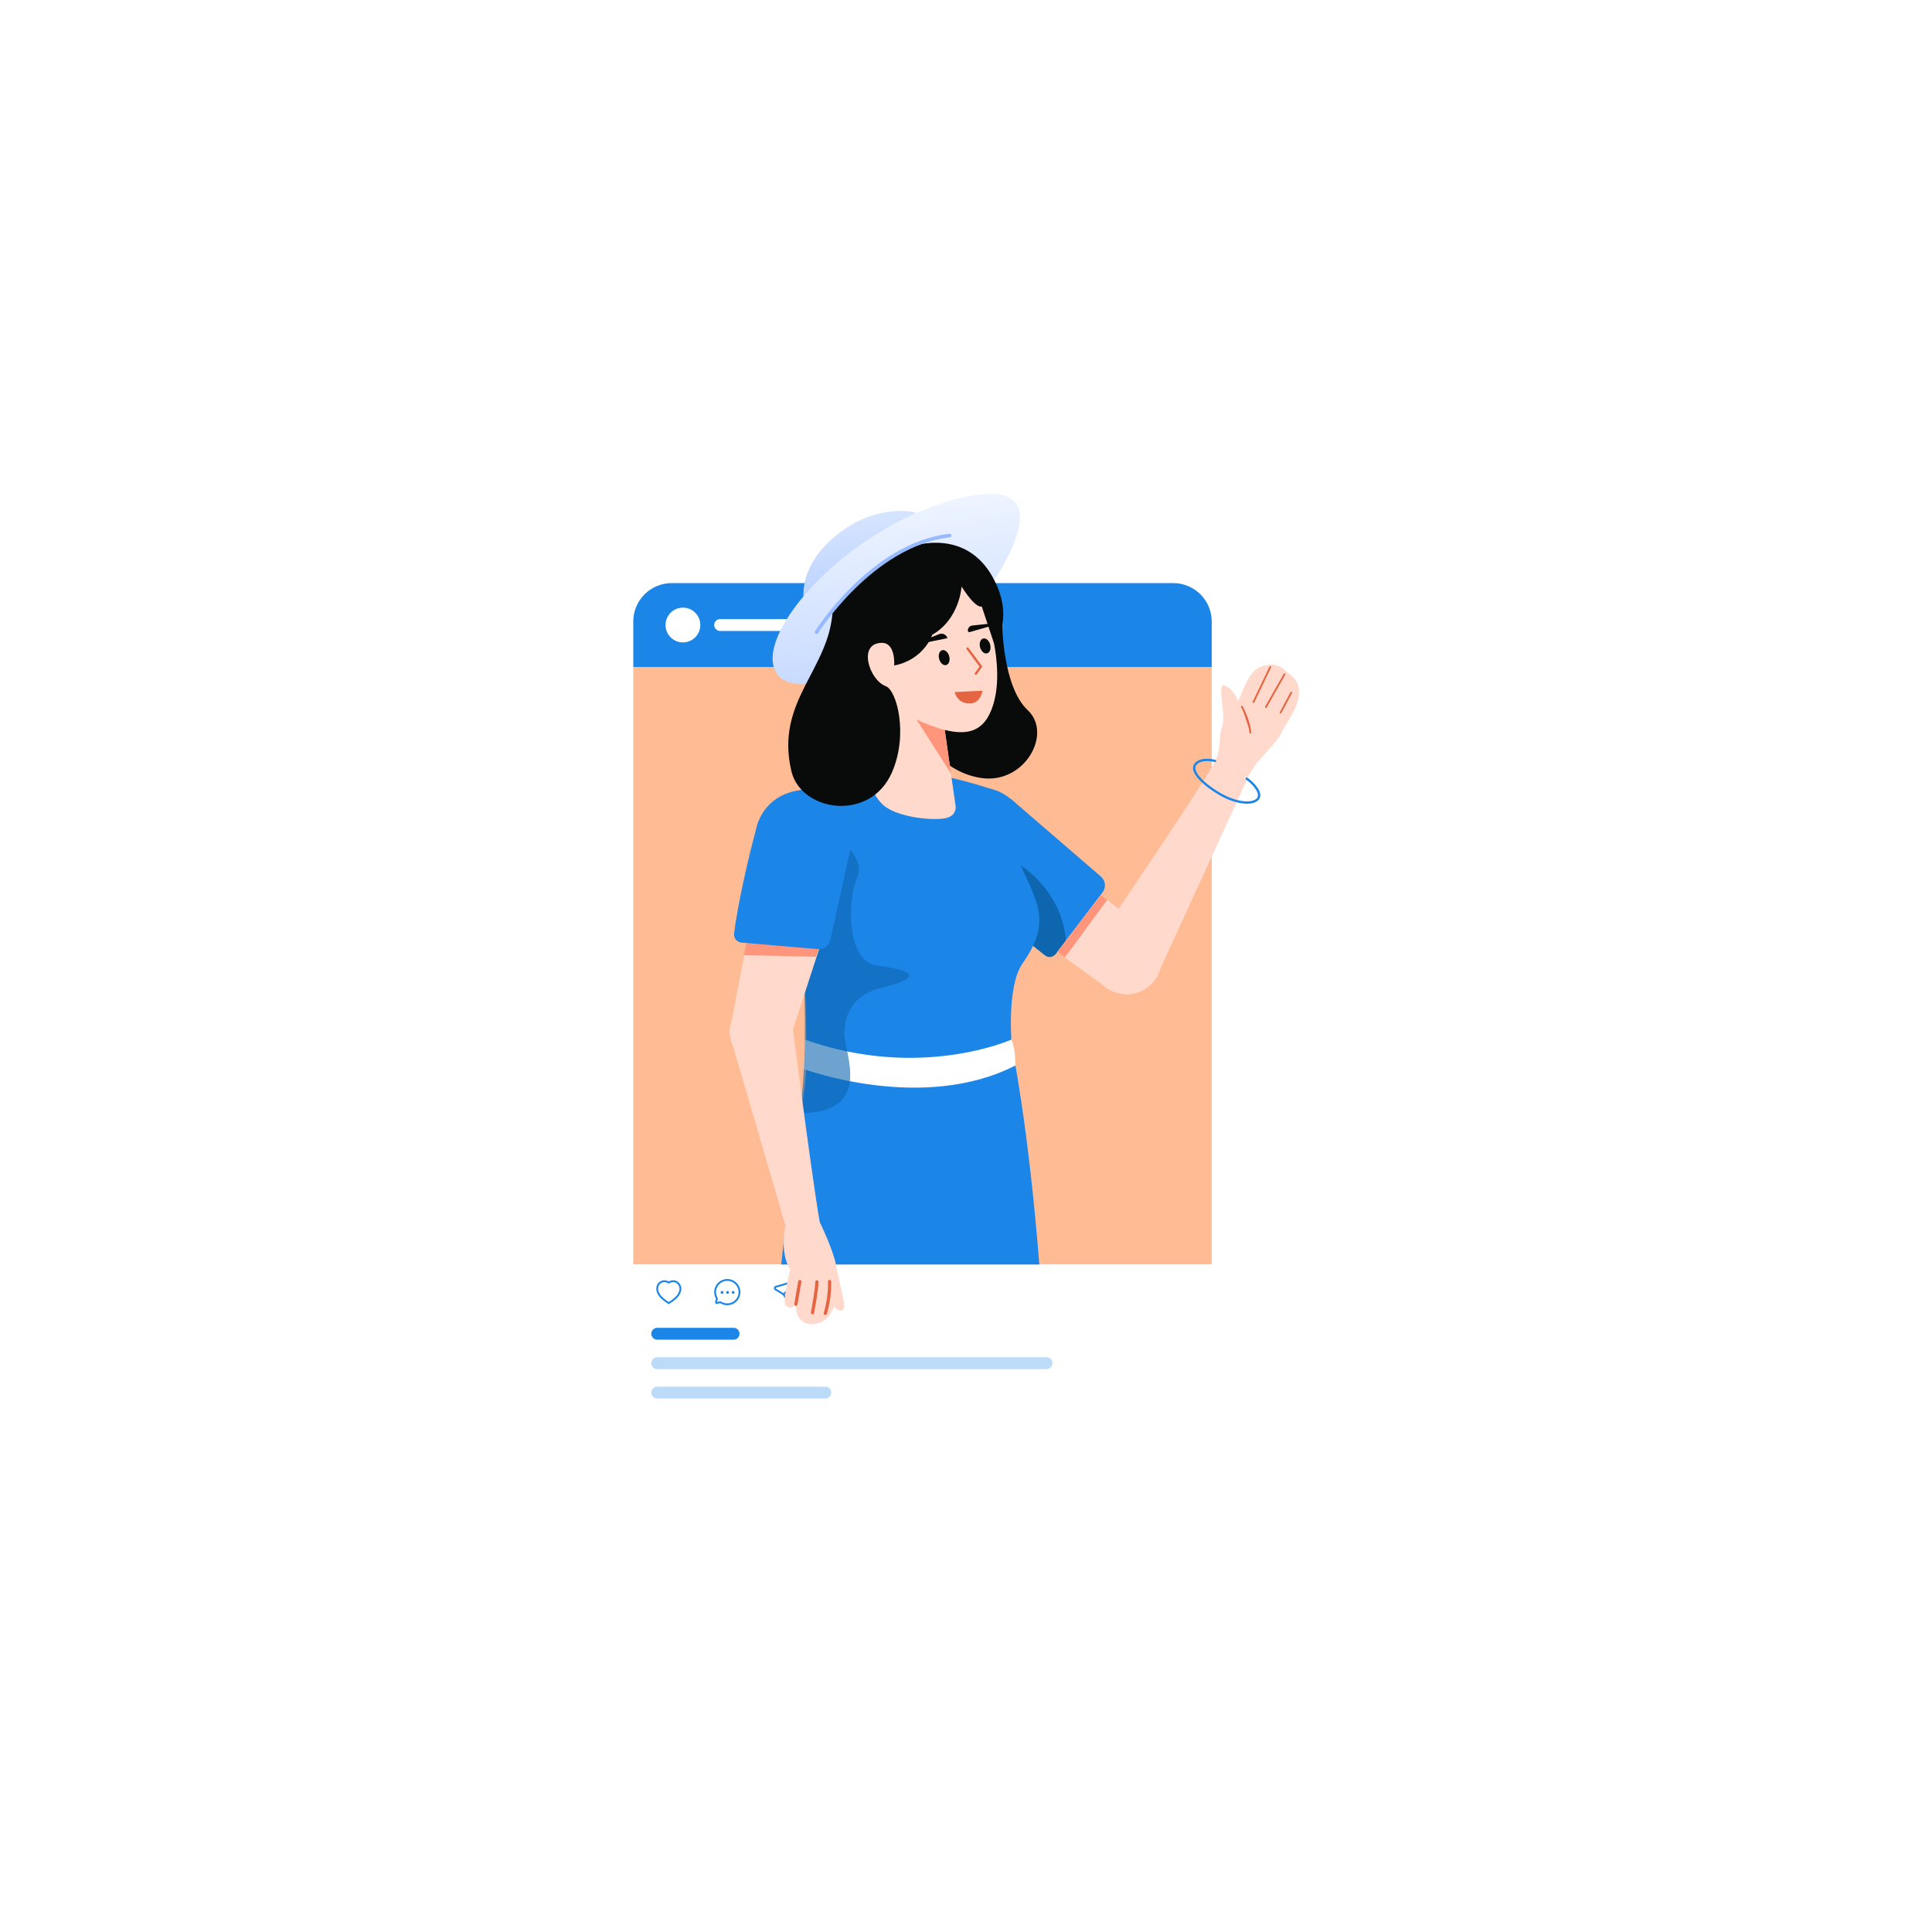 <?xml version="1.0" encoding="UTF-8"?>
<svg xmlns="http://www.w3.org/2000/svg" width="1080" height="1080" viewBox="0 0 1080 1080" fill="none">
  <rect width="1080" height="1080" fill="white"></rect>
  <path d="M677.355 372.833H354V706.86H677.355V372.833Z" fill="#FEBB94"></path>
  <path d="M375.484 325.955H655.871C661.569 325.955 667.034 328.218 671.063 332.247C675.092 336.276 677.355 341.741 677.355 347.439V372.834H354V347.439C354 341.741 356.264 336.276 360.293 332.247C364.322 328.218 369.786 325.955 375.484 325.955Z" fill="#1C85E8"></path>
  <path d="M402.561 349.394H494.671" stroke="white" stroke-width="6.628" stroke-miterlimit="10" stroke-linecap="round"></path>
  <path d="M354 706.86H677.355V787.987C677.355 792.015 675.755 795.878 672.908 798.726C670.06 801.574 666.197 803.173 662.169 803.173H369.186C365.159 803.173 361.296 801.574 358.448 798.726C355.6 795.878 354 792.015 354 787.987V706.86Z" fill="white"></path>
  <path d="M373.696 728.341C372.216 727.43 370.84 726.359 369.594 725.147C368.715 724.271 368.048 723.207 367.642 722.034C366.909 719.756 367.765 717.147 370.161 716.375C370.782 716.176 371.441 716.128 372.084 716.236C372.727 716.345 373.335 716.606 373.856 716.998C374.377 716.606 374.985 716.345 375.628 716.237C376.271 716.129 376.93 716.176 377.551 716.375C378.092 716.576 378.588 716.883 379.009 717.278C379.43 717.673 379.767 718.147 380.003 718.674C380.238 719.201 380.365 719.77 380.378 720.347C380.391 720.924 380.288 721.498 380.076 722.034C379.67 723.207 379.003 724.271 378.124 725.147C376.878 726.359 375.502 727.43 374.022 728.341L373.862 728.44L373.696 728.341Z" stroke="#1C85E8" stroke-width="1.022" stroke-linecap="round" stroke-linejoin="round"></path>
  <path fill-rule="evenodd" clip-rule="evenodd" d="M403.622 723.257C403.465 723.257 403.311 723.21 403.18 723.122C403.05 723.035 402.948 722.911 402.888 722.765C402.828 722.62 402.812 722.46 402.843 722.306C402.873 722.152 402.949 722.01 403.06 721.899C403.171 721.788 403.313 721.712 403.467 721.681C403.621 721.651 403.781 721.666 403.927 721.726C404.072 721.787 404.196 721.888 404.284 722.019C404.371 722.15 404.418 722.304 404.418 722.461C404.418 722.672 404.334 722.874 404.185 723.023C404.035 723.173 403.833 723.257 403.622 723.257ZM406.716 723.257C406.559 723.257 406.405 723.21 406.275 723.122C406.144 723.035 406.042 722.911 405.982 722.765C405.922 722.62 405.906 722.46 405.937 722.306C405.968 722.152 406.043 722.01 406.155 721.899C406.266 721.788 406.407 721.712 406.562 721.681C406.716 721.651 406.876 721.666 407.021 721.726C407.166 721.787 407.291 721.888 407.378 722.019C407.465 722.15 407.512 722.304 407.512 722.461C407.512 722.672 407.428 722.874 407.279 723.023C407.13 723.173 406.927 723.257 406.716 723.257ZM409.015 722.461C409.015 722.618 409.061 722.772 409.148 722.903C409.236 723.034 409.36 723.137 409.505 723.197C409.651 723.258 409.811 723.273 409.965 723.243C410.12 723.212 410.262 723.137 410.373 723.025C410.485 722.914 410.561 722.772 410.591 722.618C410.622 722.463 410.607 722.303 410.546 722.158C410.486 722.012 410.384 721.888 410.253 721.8C410.122 721.713 409.968 721.666 409.811 721.666C409.6 721.666 409.398 721.75 409.249 721.899C409.099 722.048 409.015 722.25 409.015 722.461Z" fill="#1C85E8"></path>
  <path d="M406.568 715.498C405.671 715.497 404.784 715.672 403.955 716.015C403.127 716.357 402.374 716.86 401.74 717.493C401.106 718.127 400.603 718.879 400.261 719.708C399.918 720.536 399.742 721.423 399.743 722.32C399.763 723.513 400.079 724.682 400.662 725.723C400.715 725.816 400.747 725.919 400.756 726.025C400.764 726.132 400.748 726.238 400.71 726.338L400.253 727.866C400.228 727.943 400.224 728.025 400.244 728.104C400.263 728.183 400.305 728.254 400.363 728.31C400.422 728.366 400.495 728.404 400.575 728.419C400.654 728.435 400.737 728.427 400.812 728.397L402.188 727.989C402.365 727.947 402.548 727.948 402.725 727.99C402.901 728.033 403.065 728.117 403.203 728.234C404.109 728.747 405.121 729.045 406.161 729.106C407.201 729.166 408.241 728.987 409.2 728.583C410.16 728.178 411.014 727.559 411.697 726.773C412.38 725.986 412.874 725.054 413.14 724.047C413.406 723.04 413.437 721.985 413.232 720.964C413.027 719.943 412.59 718.983 411.955 718.157C411.32 717.332 410.504 716.663 409.57 716.201C408.637 715.74 407.609 715.5 406.568 715.498V715.498Z" stroke="#1C85E8" stroke-width="1.022" stroke-linecap="round" stroke-linejoin="round"></path>
  <path d="M441.876 719.667L438.018 723.551L441.876 719.667ZM438.018 723.551L433.501 720.771C433.369 720.689 433.263 720.571 433.197 720.431C433.13 720.29 433.106 720.133 433.126 719.979C433.147 719.825 433.212 719.681 433.313 719.563C433.414 719.445 433.547 719.358 433.696 719.314L444.36 716.211C444.498 716.172 444.644 716.17 444.783 716.207C444.922 716.244 445.049 716.317 445.15 716.42C445.251 716.523 445.322 716.65 445.356 716.79C445.391 716.93 445.387 717.076 445.345 717.214L442.181 727.866C442.138 728.015 442.052 728.148 441.935 728.248C441.817 728.349 441.673 728.413 441.519 728.433C441.366 728.453 441.21 728.427 441.071 728.36C440.931 728.292 440.815 728.186 440.735 728.053L438.018 723.551Z" stroke="#1C85E8" stroke-width="1.022" stroke-linecap="round" stroke-linejoin="round"></path>
  <path d="M457.126 619.974H563.612V568.259H457.126V619.974Z" fill="#FFDACC"></path>
  <path d="M539.667 455.989C539.667 455.989 520.541 477.456 526.902 484.342C539.5 498.493 573.008 525.092 583.987 533.896C584.461 534.259 585.002 534.524 585.58 534.677C586.157 534.83 586.758 534.867 587.35 534.786C587.941 534.705 588.511 534.508 589.026 534.206C589.541 533.904 589.991 533.503 590.35 533.026L616.312 498.892C617.327 497.578 617.801 495.925 617.635 494.273C617.47 492.62 616.678 491.094 615.422 490.008L565.133 446.643L539.667 455.989Z" fill="#1C85E8"></path>
  <path d="M569.862 483.28C569.862 483.28 593.697 497.447 595.845 525.912L591.099 532.011C591.099 532.011 588.118 537.205 583.987 533.896C579.857 530.587 560.749 515.282 560.749 515.282L569.862 483.28Z" fill="#0E66AF"></path>
  <path d="M547.575 494.072C562.443 494.072 574.496 482.019 574.496 467.151C574.496 452.283 562.443 440.23 547.575 440.23C532.708 440.23 520.655 452.283 520.655 467.151C520.655 482.019 532.708 494.072 547.575 494.072Z" fill="#1C85E8"></path>
  <path d="M617.676 551.538L641.203 520.387L618.931 503.097L615.44 500.287L591.037 532.2L595.286 535.257L617.676 551.538Z" fill="#FFDACC"></path>
  <path d="M595.286 535.257C601.588 526.819 613.439 510.329 618.931 503.097L615.44 500.287L591.099 532.01L595.286 535.257Z" fill="#FF967C"></path>
  <path d="M629.797 555.858C640.59 555.858 649.34 547.109 649.34 536.316C649.34 525.523 640.59 516.773 629.797 516.773C619.004 516.773 610.255 525.523 610.255 536.316C610.255 547.109 619.004 555.858 629.797 555.858Z" fill="#FFDACC"></path>
  <path d="M613.25 525.803C613.25 525.803 676.291 433.224 679.205 425.361C682.041 417.683 696.931 436.16 696.931 436.16L648.141 542.609L613.25 525.803Z" fill="#FFDACC"></path>
  <path d="M677.355 430.136C684.009 416.462 680.389 414.372 683.127 406.643C685.828 399.1 679.501 381.034 684.825 383.28C690.148 385.527 692.081 392.091 692.081 392.091C695.332 385.624 698.045 373.885 706.497 372.145C714.949 370.405 715.834 373.049 720.854 376.775C734.217 386.835 718.622 403.691 716.187 409.939C714.614 413.858 702.262 426.174 700.955 428.797L694.911 438.548L677.355 430.136Z" fill="#FFDACC"></path>
  <path d="M700.672 392.499L710.117 372.833L700.672 392.499Z" fill="#E56441"></path>
  <path d="M700.672 392.499L710.117 372.833" stroke="#E56441" stroke-width="0.984" stroke-linecap="round"></path>
  <path d="M707.623 395.271L718.065 376.876L707.623 395.271Z" fill="#E56441"></path>
  <path d="M707.623 395.271L718.065 376.876" stroke="#E56441" stroke-width="0.984" stroke-linecap="round"></path>
  <path d="M715.869 398.308L721.807 387.187L715.869 398.308Z" fill="#E56441"></path>
  <path d="M715.869 398.308L721.807 387.187" stroke="#E56441" stroke-width="0.984" stroke-linecap="round"></path>
  <path d="M698.929 409.492C698.552 402.86 694.179 395.026 694.179 395.026L698.929 409.492Z" fill="#E56441"></path>
  <path d="M698.929 409.492C698.552 402.86 694.179 395.026 694.179 395.026" stroke="#E56441" stroke-width="0.984" stroke-linecap="round"></path>
  <path d="M527.806 433.849C527.806 433.849 554.547 440.003 558.682 443.311C562.817 446.618 565.823 473.503 571.934 486.783C580.981 506.443 586.838 516.901 571.639 538.506C562.473 551.537 565.59 584.665 565.59 584.665C565.59 584.665 574.891 628.756 580.983 706.859H436.762C446.009 613.357 450.768 619.198 450.768 589.549C450.768 514.637 442.406 442.737 442.406 442.737L492.774 431.131C504.131 433.089 527.806 433.849 527.806 433.849Z" fill="#1C85E8"></path>
  <path d="M565.341 581.148C565.341 581.148 514.491 604.076 449.898 581.148C449.898 581.148 449.715 591.959 449.367 597.616C449.367 597.616 515.678 622.25 567.642 595.608C567.642 595.608 567.719 585.777 565.341 581.148Z" fill="white"></path>
  <path opacity="0.6" d="M466.818 467.151C466.818 467.151 484.381 478.763 479.208 490.48C473.39 503.654 473.44 537.585 490.136 539.711C519.926 543.505 506.983 548.715 493.209 552.043C479.435 555.372 471.999 564.034 471.999 578.304C471.999 588.46 488.627 622.308 447.098 622.25C456.635 551.538 436.468 490.732 466.818 467.151Z" fill="#0E66AF"></path>
  <path d="M407.868 576.646L443.271 575.431L459.537 525.497L418.593 520.598L407.868 576.646Z" fill="#FFDACC"></path>
  <path d="M425.549 594.325C435.314 594.325 443.229 586.41 443.229 576.645C443.229 566.881 435.314 558.966 425.549 558.966C415.785 558.966 407.87 566.881 407.87 576.645C407.87 586.41 415.785 594.325 425.549 594.325Z" fill="#FFDACC"></path>
  <path d="M439.024 684.892C439.024 684.892 435.621 700.205 441.689 709.622C441.689 709.622 437.349 727.322 438.982 729.449C441.801 732.9 444.975 729.223 444.975 729.223C444.975 729.223 443.837 740.394 454.167 740.097C468.661 739.784 468.343 719.984 467.808 710.679C467.5 701.491 457.54 681.767 457.54 681.767L439.024 684.892Z" fill="#FFDACC"></path>
  <path d="M471.908 728.691L467.875 709.71L465.229 729.138C465.229 729.138 469.448 735.17 471.537 731.654C472.015 730.744 472.147 729.691 471.908 728.691Z" fill="#FFDACC"></path>
  <path d="M444.92 729.051L447.098 716.407" stroke="#E56441" stroke-width="1.804" stroke-linecap="round" stroke-linejoin="round"></path>
  <path d="M454.229 733.822C454.229 733.822 456.824 719.527 456.625 716.559" stroke="#E56441" stroke-width="1.804" stroke-linecap="round" stroke-linejoin="round"></path>
  <path d="M461.356 734.178C463.047 728.387 463.856 722.375 463.758 716.344" stroke="#E56441" stroke-width="1.804" stroke-linecap="round" stroke-linejoin="round"></path>
  <path d="M443.09 574.024C443.09 574.024 457.069 683.245 459.737 690.346C462.35 697.275 439.024 684.892 439.024 684.892L409.282 583.216L443.09 574.024Z" fill="#FFDACC"></path>
  <path d="M417.21 527.15L415.775 533.954L456.096 534.822L458.748 527.634L417.21 527.15Z" fill="#FF967C"></path>
  <path d="M449.1 495.733C463.967 495.733 476.02 483.68 476.02 468.813C476.02 453.945 463.967 441.892 449.1 441.892C434.232 441.892 422.179 453.945 422.179 468.813C422.179 483.68 434.232 495.733 449.1 495.733Z" fill="#1C85E8"></path>
  <path d="M454.292 456.157C454.292 456.157 425.92 451.5 423.511 460.559C418.306 478.777 411.907 508.024 410.351 522.011C410.299 522.606 410.364 523.205 410.544 523.774C410.724 524.344 411.015 524.871 411.4 525.328C411.785 525.784 412.257 526.159 412.788 526.432C413.319 526.705 413.898 526.871 414.493 526.919L457.223 530.566C458.877 530.72 460.526 530.234 461.833 529.209C463.14 528.185 464.005 526.698 464.25 525.056L475.822 472.658L454.292 456.157Z" fill="#1C85E8"></path>
  <path d="M512.013 286.533C512.013 286.533 490.135 280.503 467.044 299.599C443.953 318.695 449.747 338.355 449.747 338.355L512.013 286.533Z" fill="url(#paint0_linear)"></path>
  <path d="M554.839 325.477C554.839 325.477 597.197 265.834 540.84 277.517C475.822 290.994 418.602 356.024 434.612 376.952C450.621 397.88 517.22 351.847 554.839 325.477Z" fill="url(#paint1_linear)"></path>
  <path d="M560.238 348.595C560.238 348.595 560.402 383.833 574.503 396.987C588.604 410.141 572.633 438.656 548.324 434.877C524.015 431.098 511.774 407.812 513.256 398.498C514.738 389.183 544.926 340.988 560.238 348.595Z" fill="#080B09"></path>
  <path d="M526.462 396.698L534.04 449.534C534.04 449.534 536.03 456.547 527.201 457.609C518.372 458.671 499.545 456.299 492.822 449.133C486.098 441.968 488.45 438.418 488.45 438.418L502.71 381.069L526.462 396.698Z" fill="#FFDACC"></path>
  <path d="M527.516 403.535L508.979 396.987L531.579 432.369L527.516 403.535Z" fill="#FF967C"></path>
  <path d="M547.436 331.434C547.436 331.434 563.34 368.802 555.051 394.414C549.646 411.117 537.874 414.12 510.914 401.603C486.195 390.126 479.775 381.444 479.775 381.444L476.129 339.788C476.129 339.788 531.284 298.127 547.436 331.434Z" fill="#FFDACC"></path>
  <path d="M534.341 387.342L548.592 386.637C548.572 386.732 548.548 386.836 548.519 386.949C548.378 387.508 548.139 388.261 547.744 389.041C546.958 390.597 545.583 392.215 543.174 392.681C539.294 393.07 537.072 391.576 535.802 390.02C535.157 389.23 534.75 388.413 534.504 387.791C534.438 387.625 534.384 387.474 534.341 387.342Z" fill="#E56441" stroke="#E56441"></path>
  <path d="M551.812 365.238C553.367 364.818 554.127 362.62 553.509 360.328C552.89 358.037 551.129 356.519 549.573 356.938C548.018 357.358 547.259 359.556 547.877 361.848C548.495 364.139 550.257 365.657 551.812 365.238Z" fill="#080B09"></path>
  <path d="M528.925 371.765C530.48 371.345 531.24 369.147 530.621 366.855C530.003 364.563 528.241 363.046 526.686 363.465C525.131 363.885 524.371 366.083 524.99 368.374C525.608 370.666 527.37 372.184 528.925 371.765Z" fill="#080B09"></path>
  <path d="M553.664 350.009L542.03 353.354C541.827 353.394 541.617 353.359 541.438 353.256C541.259 353.153 541.123 352.989 541.056 352.794C541.003 352.427 541.024 352.053 541.119 351.694C541.215 351.336 541.382 351 541.61 350.708C541.839 350.416 542.124 350.173 542.449 349.994C542.774 349.816 543.132 349.704 543.501 349.668L553.494 348.616C554.261 348.41 554.622 349.751 553.664 350.009Z" fill="#080B09"></path>
  <path d="M513.888 359.955L529.665 356.726C529.523 356.257 529.283 355.822 528.963 355.451C528.642 355.08 528.247 354.779 527.803 354.57C527.359 354.361 526.877 354.246 526.386 354.235C525.896 354.223 525.408 354.315 524.955 354.503L513.437 359.049C513.055 359.152 513.313 360.11 513.888 359.955Z" fill="#080B09"></path>
  <path d="M540.841 362.503L548.324 372.581L545.507 376.565" stroke="#E56441" stroke-width="1.294" stroke-linecap="round"></path>
  <path d="M537.52 327.882C537.52 327.882 536.514 346.033 521.137 354.829C521.137 354.829 516.641 368.75 499.859 372.024C499.859 372.024 500.851 359.228 492.852 359.364C479.27 359.594 485.95 380.196 495.133 383.576C501.373 385.874 507.896 410.711 498.542 431.926C486.294 459.704 447.801 453.742 442.406 431.131C432.97 391.589 464.149 374.276 465.504 340.388C494.671 310.259 501.004 309.029 510.882 305.164C510.882 305.164 539.677 295.216 554.839 322.499C567.8 345.821 555.695 359.74 555.695 359.74L548.788 338.983C548.788 338.983 545.902 341.009 537.52 327.882Z" fill="#080B09"></path>
  <path d="M381.762 359.112C387.129 359.112 391.48 354.761 391.48 349.394C391.48 344.027 387.129 339.676 381.762 339.676C376.395 339.676 372.044 344.027 372.044 349.394C372.044 354.761 376.395 359.112 381.762 359.112Z" fill="white"></path>
  <path d="M367.388 745.571H410.084" stroke="#1C85E8" stroke-width="6.628" stroke-miterlimit="10" stroke-linecap="round"></path>
  <path opacity="0.3" d="M367.388 762.021H584.991" stroke="#1C85E8" stroke-width="6.628" stroke-miterlimit="10" stroke-linecap="round"></path>
  <path opacity="0.3" d="M367.388 778.472H461.356" stroke="#1C85E8" stroke-width="6.628" stroke-miterlimit="10" stroke-linecap="round"></path>
  <path d="M456.472 353.375C456.472 353.375 487.284 304.351 530.837 299.364" stroke="#96BAFD" stroke-width="2" stroke-miterlimit="10" stroke-linecap="round"></path>
  <path d="M679.205 425.361C679.205 425.361 671.431 423.221 668.265 427.232C665.098 431.243 672.98 438.699 681.986 443.909C690.992 449.118 700.14 450.009 703.096 446.642C706.051 443.275 699.795 437.167 696.931 435.289" stroke="#1C85E8" stroke-width="1.294" stroke-linecap="round"></path>
  <defs>
    <linearGradient id="paint0_linear" x1="472.97" y1="219.907" x2="496.837" y2="396.489" gradientUnits="userSpaceOnUse">
      <stop stop-color="white"></stop>
      <stop offset="1" stop-color="#94B9FF"></stop>
    </linearGradient>
    <linearGradient id="paint1_linear" x1="485.003" y1="242.193" x2="512.44" y2="502.426" gradientUnits="userSpaceOnUse">
      <stop stop-color="white"></stop>
      <stop offset="1" stop-color="#94B9FF"></stop>
    </linearGradient>
  </defs>
</svg>
